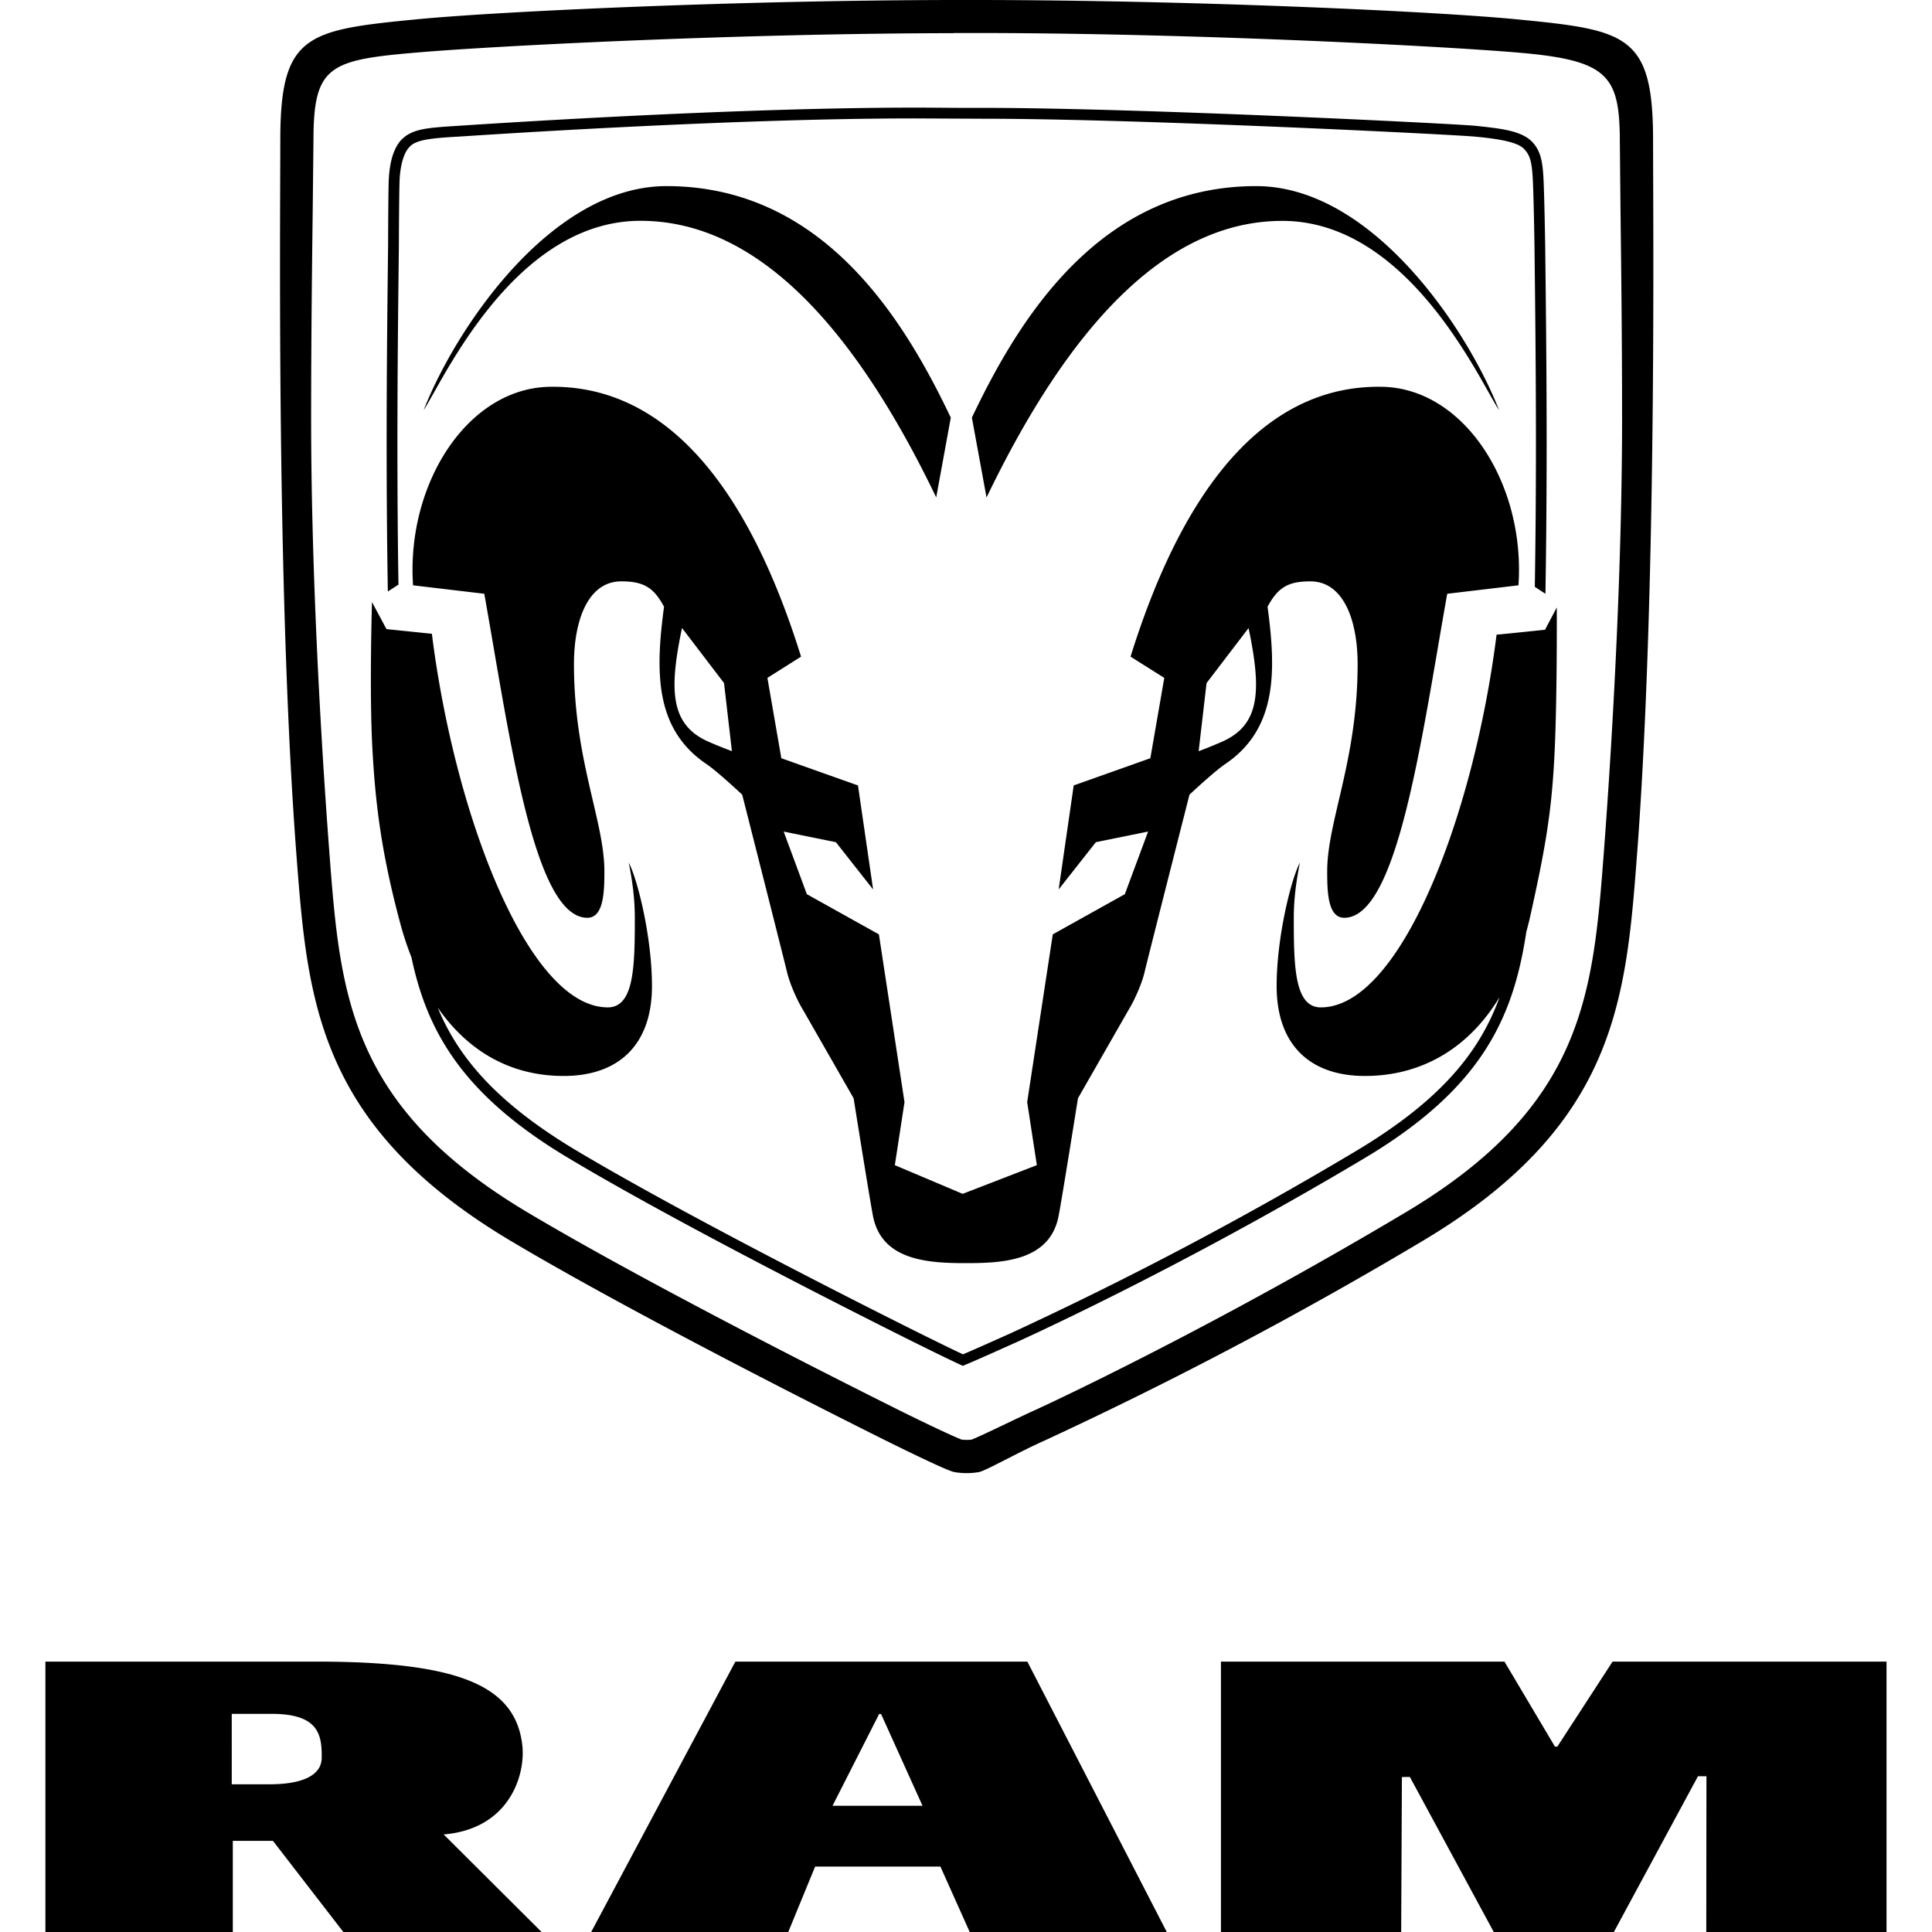 <?xml version="1.0" encoding="utf-8"?>
<!-- Generator: www.svgicons.com -->
<svg xmlns="http://www.w3.org/2000/svg" width="800" height="800" viewBox="0 0 24 24">
<path fill="currentColor" d="m11.46 22.432l-.515-1.14h-.024l-.579 1.14zm.222.755h-1.556L9.792 24H7.344l1.791-3.359h3.627L14.494 24h-2.448zm9.516-1.122h-.105L20.048 24h-1.492l-1.042-1.926l-.099.001L17.406 24h-2.239v-3.359h3.522l.627 1.056h.03l.686-1.056h3.403V24h-2.239zm-18.319.1h.467c.501 0 .647-.161.65-.322c.007-.311-.052-.553-.625-.553h-.492zm.512.703h-.499V24H.564v-3.359h3.358c1.761 0 2.48.29 2.566 1.037c.043.372-.161 1.043-.977 1.11L6.728 24H4.265zM11.844.412c-2.642.003-5.658.155-6.66.24c-1.093.093-1.289.164-1.29 1.087l-.009.838c-.008.658-.02 1.587-.02 2.633c0 1.704.101 3.717.226 5.373c.134 1.761.24 3.152 2.458 4.475c1.704 1.016 4.668 2.484 4.697 2.498c.171.085.565.275.699.327a.5.5 0 0 0 .126 0c.137-.054.572-.27.786-.366c.021-.009 2.077-.95 4.608-2.459c2.218-1.323 2.324-2.714 2.459-4.476c.125-1.656.226-3.67.226-5.374c0-1.045-.012-1.974-.02-2.632l-.008-.838c-.004-.813-.158-.993-1.291-1.087c-1.002-.083-4.018-.238-6.66-.241h-.327zM12.173 0c2.632.003 5.647.139 6.7.243c1.337.131 1.662.194 1.662 1.496c0 1.027.047 5.619-.199 8.875c-.138 1.806-.257 3.365-2.658 4.798a51 51 0 0 1-4.71 2.487c-.311.138-.721.37-.804.387a.9.9 0 0 1-.312 0c-.092-.019-.593-.265-.786-.36s-3.067-1.525-4.726-2.514c-2.401-1.432-2.52-2.991-2.658-4.798c-.247-3.256-.2-7.849-.2-8.875c0-1.302.325-1.365 1.662-1.496C6.197.139 9.212.003 11.844 0zM8.279 2.312c1.95 0 2.955 1.664 3.532 2.876l-.181.991c-1.01-2.1-2.215-3.436-3.674-3.436c-1.577 0-2.465 2.012-2.693 2.351c.407-1.034 1.591-2.782 3.016-2.782m10.343 2.783c-.229-.339-1.116-2.351-2.693-2.351c-1.459 0-2.663 1.336-3.674 3.436l-.182-.992c.576-1.212 1.581-2.876 3.532-2.876c1.426 0 2.611 1.748 3.017 2.783m-3.444 4.12c-.163.071-.288.117-.288.117l.098-.846l.522-.684c.161.769.149 1.203-.332 1.413m-6.374 0c-.481-.21-.493-.644-.332-1.414l.522.684l.098.846s-.126-.045-.288-.116m8.367-4.41c-1.276-.025-2.381.961-3.127 3.352l.419.264l-.173.998l-.952.338l-.187 1.292l.462-.587l.649-.132l-.289.778l-.895.499l-.318 2.084l.12.783l-.92.356v.001l-.844-.357l.12-.783l-.318-2.084l-.895-.499l-.288-.778l.649.132l.462.587l-.188-1.292l-.952-.338l-.173-.998l.418-.264c-.745-2.39-1.85-3.376-3.127-3.352c-1.02.02-1.778 1.209-1.693 2.466l.885.105c.317 1.773.612 4.025 1.28 4.025c.203 0 .212-.319.212-.577c0-.627-.378-1.38-.378-2.575c0-.552.179-1.027.587-1.027c.277 0 .402.074.532.315c-.11.818-.114 1.52.525 1.953c.141.095.446.382.446.382s.525 2.067.557 2.205c.03.126.104.298.161.403l.666 1.163s.199 1.249.241 1.465c.105.533.648.579 1.091.583h.123c.444-.003.986-.049 1.091-.583c.042-.215.241-1.465.241-1.465l.666-1.163c.057-.105.132-.277.161-.403c.032-.138.558-2.205.558-2.205s.305-.287.446-.382c.638-.433.635-1.135.524-1.953c.131-.241.255-.315.532-.315c.408 0 .587.475.587 1.027c0 1.196-.378 1.948-.378 2.575c0 .259.008.577.212.577c.667 0 .963-2.252 1.279-4.025l.885-.105c.086-1.257-.672-2.446-1.692-2.466m-4.953-3.33c1.928 0 5.848.197 6.1.222c.326.029.541.074.614.153c.073.074.095.158.107.344c.012.173.023.858.023.859c.007.612.018 1.475.018 2.446c0 .57-.004 1.176-.014 1.791l.132.086c.011-.644.015-1.281.015-1.877c0-.972-.011-1.836-.018-2.448c0-.001-.011-.684-.023-.866c-.012-.189-.038-.323-.146-.43c-.136-.13-.366-.157-.695-.192c-.265-.026-4.175-.222-6.113-.223c-.278.002-.571-.003-.854-.003c-2.323 0-5.419.21-5.675.226c-.379.025-.58.033-.717.189c-.106.13-.137.323-.144.513c-.005.185-.007.786-.007.787c-.007.611-.018 1.476-.018 2.448c0 .587.004 1.214.015 1.848l.132-.086c-.01-.604-.013-1.201-.013-1.762c0-.971.011-1.835.018-2.447c0-.001.002-.603.008-.784c.004-.176.041-.348.113-.431c.074-.096.236-.12.621-.141c.257-.016 3.349-.226 5.665-.226zm7.121 6.071l-.146.277s-.582.061-.602.061c-.281 2.239-1.19 4.63-2.183 4.63c-.327 0-.336-.507-.336-1.111c0-.257.036-.486.076-.687c-.106.197-.289.918-.289 1.534c0 .72.405 1.116 1.097 1.116c.702 0 1.289-.343 1.673-.981c-.248.686-.732 1.281-1.767 1.903a46 46 0 0 1-4.298 2.27c-.181.081-.416.187-.601.266c-.17-.079-.333-.161-.47-.228c-.025-.012-2.769-1.371-4.34-2.308c-.969-.581-1.455-1.14-1.716-1.772c.382.551.915.85 1.565.85c.692 0 1.097-.396 1.097-1.116c0-.616-.182-1.337-.289-1.534c.041.201.076.43.076.687c0 .603-.009 1.111-.336 1.111c-.993 0-1.905-2.402-2.185-4.641l-.564-.058l-.18-.336s-.033 1.075.003 1.78s.11 1.312.337 2.17q.064.246.15.462c.198.946.658 1.729 1.974 2.509c1.58.942 4.322 2.3 4.349 2.313c.149.073.349.173.527.254c.194-.081.459-.201.658-.29c.021-.01 1.971-.883 4.312-2.278c1.458-.864 1.865-1.731 2.029-2.82l.039-.152c.194-.868.274-1.322.31-2.028c.032-.606.031-1.591.03-1.853"/>
</svg>
